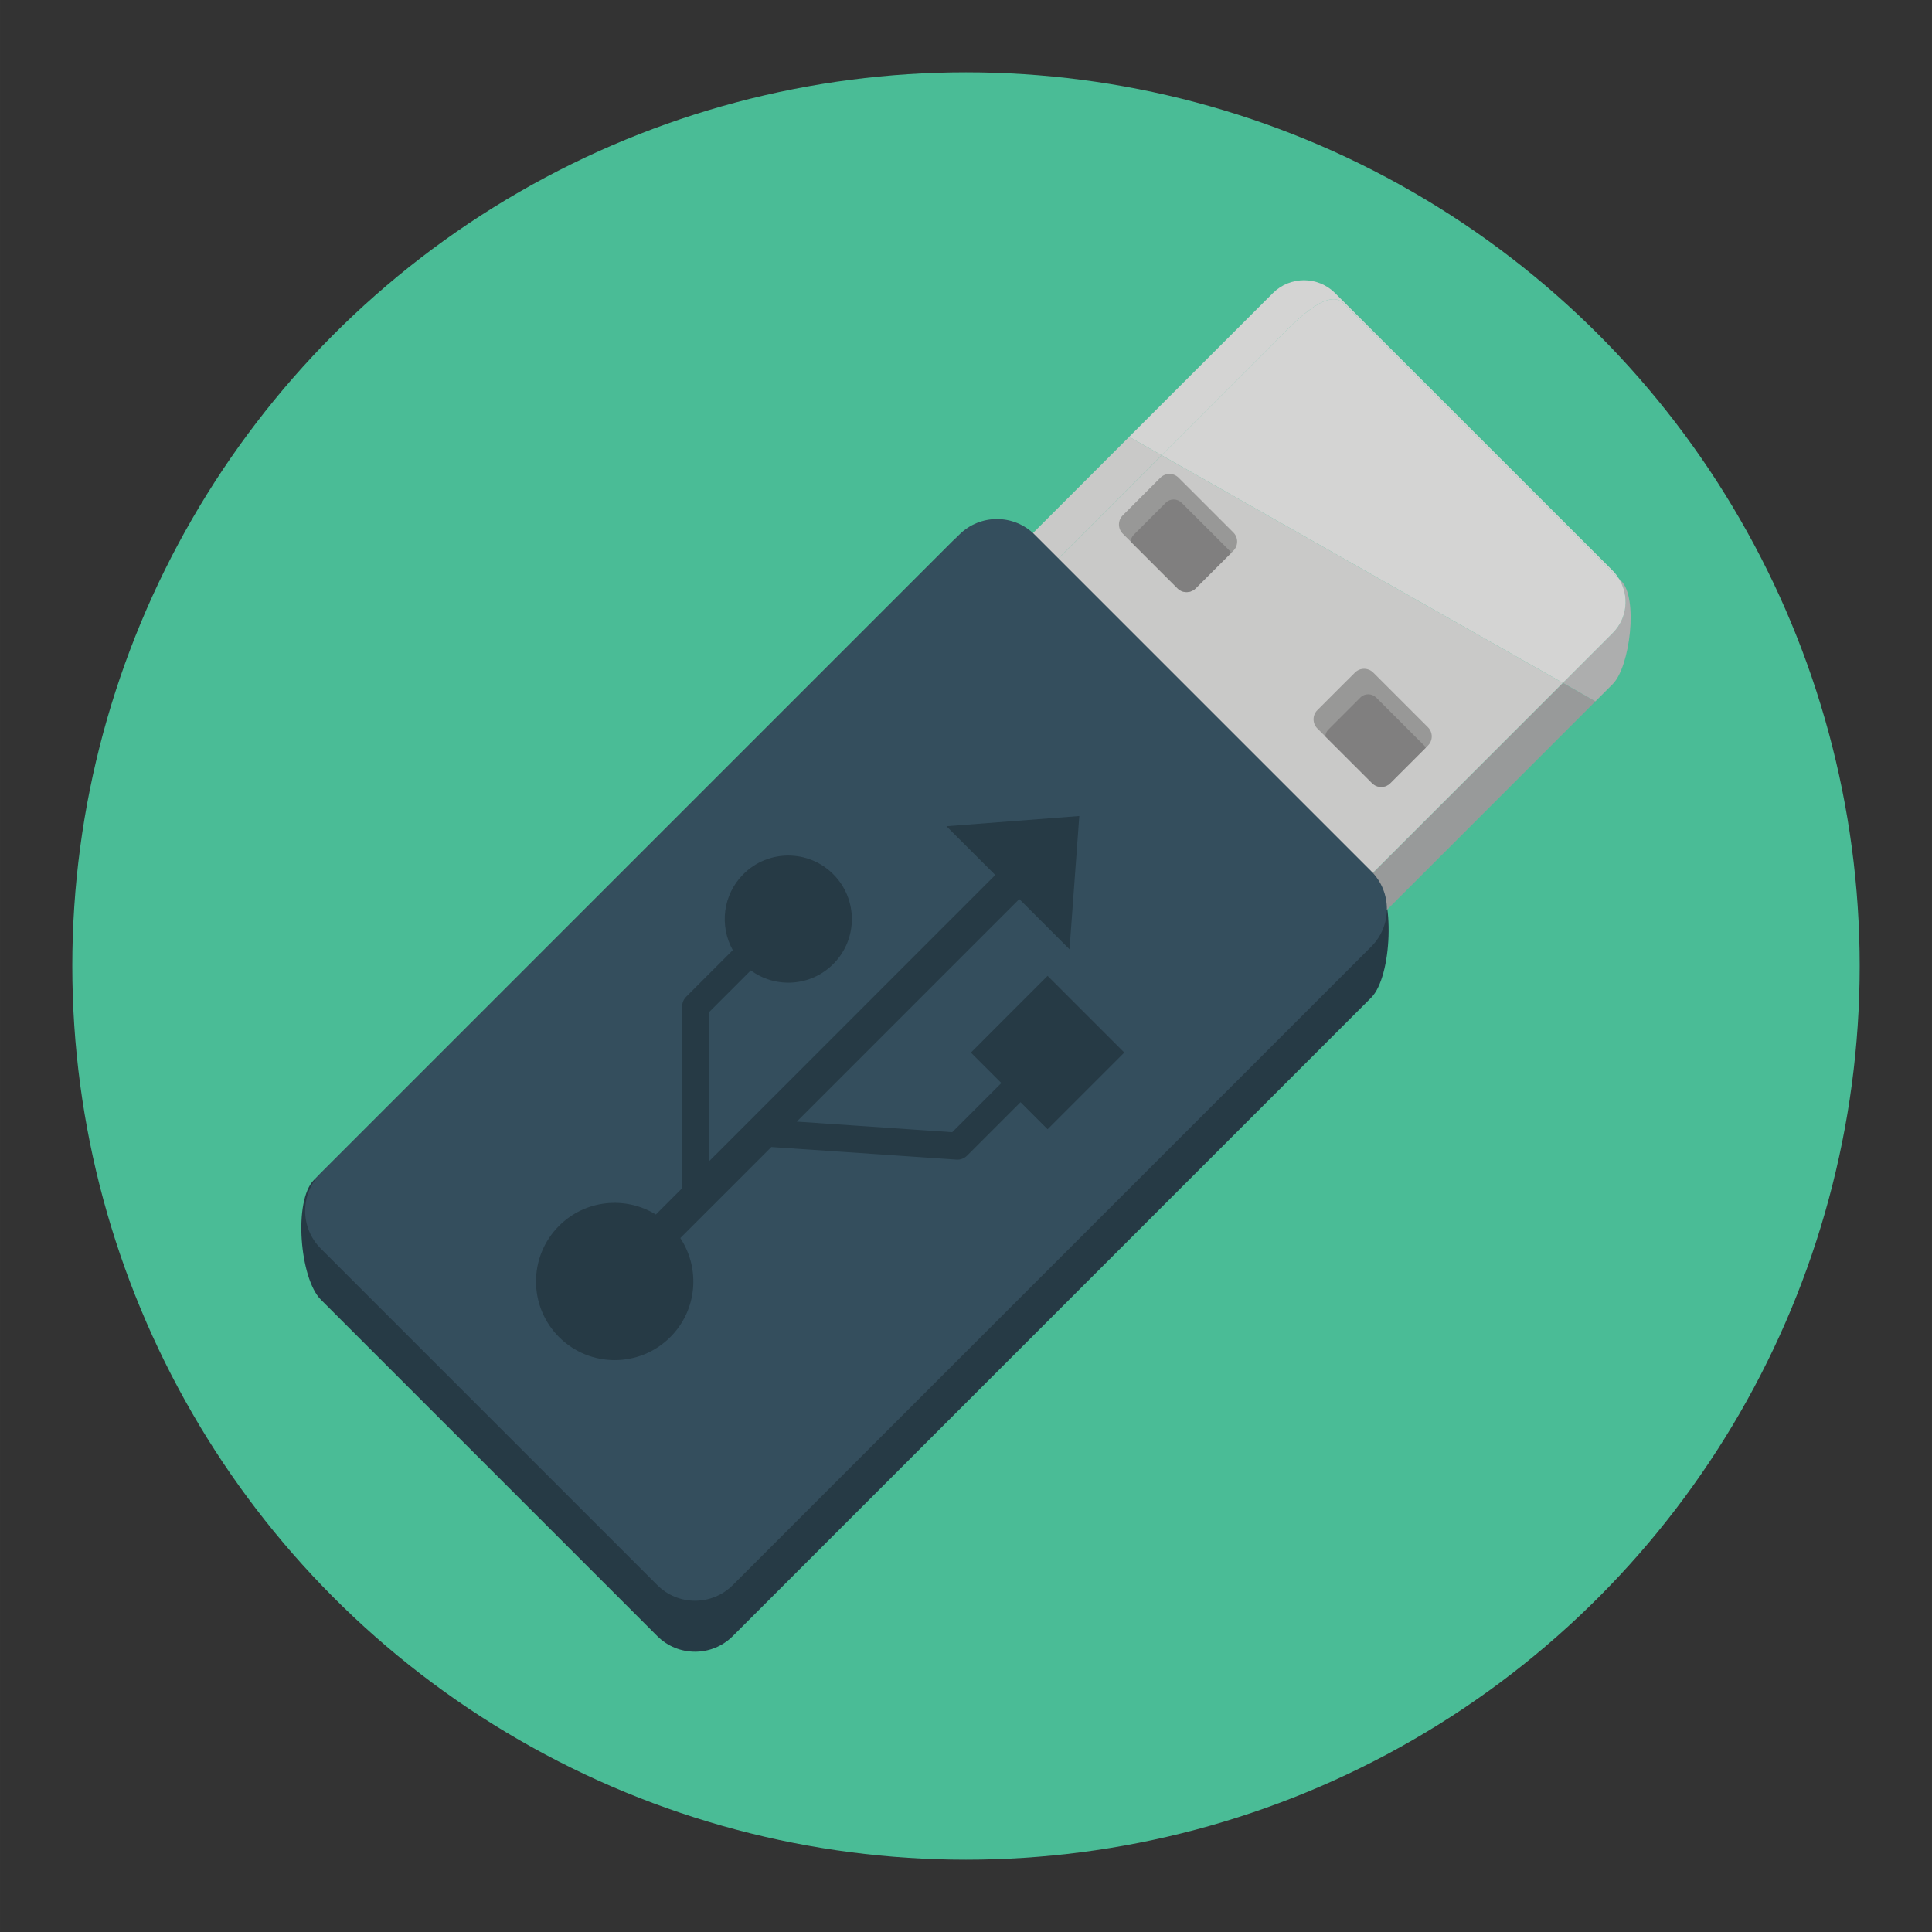 <?xml version="1.0" encoding="utf-8"?>
<!DOCTYPE svg PUBLIC "-//W3C//DTD SVG 1.1//EN" "http://www.w3.org/Graphics/SVG/1.1/DTD/svg11.dtd">
<svg xmlns="http://www.w3.org/2000/svg" xmlns:xlink="http://www.w3.org/1999/xlink" version="1.1" id="Layer_1" x="0px" y="0px" width="64" height="64" viewBox="0 0 136.913 136.914" enable-background="new 0 0 136.913 136.914" xml:space="preserve">
<rect x="0" y="0" width="136.913" height="136.914" fill="#333333" stroke="none"/>
<g>
	<g>
		<g>
			<g>
				<circle fill="#4ABC96" cx="68.456" cy="68.457" r="63.333"/>
			</g>
		</g>
	</g>
	<g>
		<path fill="#263A45" d="M51.928,115.945c-1.477,1.475-3.871,1.475-5.348,0l-23.848-23.85c-1.477-1.475-1.959-7.002-0.482-8.479    l45.244-45.244c1.477-1.477,4.596-1.719,6.07-0.24L97.412,61.98c1.477,1.477,1.238,7.242-0.24,8.719L51.928,115.945z"/>
		<g>
			<defs>
				<path id="SVGID_1_" d="M114.891,41.169l-0.166-0.166c-0.123-0.197-0.264-0.385-0.436-0.557L94.615,20.775      c-1.219-1.219-3.193-1.219-4.412,0l-39.492,39.49c-1.094,1.096-1.197,2.797-0.328,4.016c-0.869,1.217-0.766,2.918,0.328,4.012      l19.674,19.672c1.219,1.219,3.193,1.219,4.412,0l39.492-39.49C115.508,47.255,116.109,42.39,114.891,41.169z"/>
			</defs>
			<clipPath id="SVGID_2_">
				<use xlink:href="#SVGID_1_" overflow="visible"/>
			</clipPath>
			<g clip-path="url(#SVGID_2_)">
				<path fill="#989A9A" d="M74.797,84.353c-1.219,1.219-3.193,1.219-4.412,0L50.711,64.681c-0.125-0.125-0.229-0.262-0.328-0.402      c-0.869,1.221-0.766,2.92,0.328,4.014l19.674,19.672c1.219,1.219,3.193,1.219,4.412,0l38.264-38.262l-2.305-1.309L74.797,84.353      z"/>
				<path fill="#C9C9C8" d="M82.326,32.263l-2.305-1.309L50.711,60.265c-1.094,1.096-1.197,2.795-0.328,4.014      c0.1-0.139,0.203-0.275,0.328-0.4L82.326,32.263z"/>
				<path fill="#C9C9C8" d="M70.385,84.353c1.219,1.219,3.193,1.219,4.412,0l35.959-35.959l-28.43-16.131L50.711,63.878      c-0.125,0.125-0.229,0.262-0.328,0.4c0.1,0.141,0.203,0.277,0.328,0.402L70.385,84.353z"/>
				<path fill="#989A9A" d="M114.891,41.169l-0.166-0.164c0.752,1.205,0.611,2.809-0.436,3.854l-3.533,3.535l2.305,1.309      l1.229-1.229C115.508,47.255,116.109,42.39,114.891,41.169z"/>
				<path opacity="0.2" fill="#FFFFFF" d="M114.891,41.169l-0.166-0.164c0.752,1.205,0.611,2.809-0.436,3.854l-3.533,3.535      l2.305,1.309l1.229-1.229C115.508,47.255,116.109,42.39,114.891,41.169z"/>
				<path fill="#C9C9C8" d="M90.203,24.386c1.219-1.217,3.795-4.107,5.016-2.889l19.506,19.508      c-0.123-0.197-0.264-0.387-0.436-0.559L94.615,20.775c-1.219-1.219-3.193-1.219-4.412,0l-10.182,10.18l2.305,1.309      L90.203,24.386z"/>
				<path fill="#C9C9C8" d="M90.203,24.386l-7.877,7.877l28.43,16.131l3.533-3.535c1.047-1.045,1.188-2.648,0.436-3.854      L95.219,21.498C93.998,20.279,91.422,23.169,90.203,24.386z"/>
				<path opacity="0.2" fill="#FFFFFF" d="M114.725,41.005c-0.123-0.197-0.264-0.387-0.436-0.559L94.615,20.775      c-1.219-1.219-3.193-1.219-4.412,0l-10.182,10.18l2.305,1.309l28.43,16.131l3.533-3.535      C115.336,43.814,115.477,42.21,114.725,41.005z"/>
			</g>
		</g>
		<path fill="#344E5D" d="M51.928,112.33c-1.477,1.477-3.871,1.477-5.348,0L22.732,88.482c-1.477-1.477-1.477-3.871,0-5.348    L67.977,37.89c1.477-1.477,3.871-1.477,5.348,0l23.848,23.848c1.479,1.477,1.479,3.873,0,5.348L51.928,112.33z"/>
		<g>
			<path fill="#989897" d="M98.527,55.5c-0.357,0.359-0.936,0.359-1.293,0l-3.881-3.879c-0.355-0.357-0.355-0.936,0-1.293     l2.668-2.666c0.357-0.357,0.938-0.357,1.295,0l3.879,3.879c0.357,0.357,0.357,0.936,0,1.293L98.527,55.5z"/>
			<g>
				<path fill="#807F7F" d="M97.535,49.443c-0.316-0.314-0.818-0.322-1.125-0.016l-2.281,2.283      c-0.133,0.131-0.193,0.301-0.211,0.475l3.316,3.314c0.357,0.359,0.936,0.359,1.293,0l2.512-2.51      c-0.029-0.045-0.049-0.092-0.088-0.131L97.535,49.443z"/>
			</g>
		</g>
		<g>
			<path fill="#989897" d="M84.736,41.693c-0.357,0.357-0.938,0.357-1.293,0l-3.879-3.877c-0.357-0.357-0.357-0.938,0-1.295     l2.666-2.666c0.357-0.357,0.938-0.357,1.293,0l3.881,3.879c0.357,0.357,0.357,0.938,0,1.295L84.736,41.693z"/>
			<g>
				<path fill="#807F7F" d="M83.744,35.636c-0.314-0.314-0.818-0.322-1.125-0.016l-2.281,2.283      c-0.133,0.131-0.193,0.303-0.211,0.475l3.316,3.314c0.355,0.357,0.936,0.357,1.293,0l2.512-2.51      c-0.029-0.043-0.049-0.092-0.086-0.131L83.744,35.636z"/>
			</g>
		</g>
		<path fill="#263A45" d="M47.502,94.755c1.908-1.906,2.143-4.852,0.709-7.018l2.023-2.023h0.025v-0.023l4.404-4.406l13.123,0.893    c0.275,0.02,0.545-0.082,0.742-0.277l3.793-3.793l1.918,1.918l5.436-5.436l-5.436-5.436l-5.436,5.438l2.16,2.158l-3.484,3.486    l-11.016-0.752l15.771-15.771l3.559,3.559l0.693-9.443l-9.414,0.723l3.459,3.457L50.262,82.283L50.26,71.716l2.945-2.947    c1.764,1.291,4.248,1.146,5.842-0.449c1.76-1.758,1.762-4.611,0-6.369c-1.76-1.762-4.611-1.76-6.369,0    c-1.461,1.459-1.705,3.666-0.748,5.383l-3.309,3.309c-0.178,0.176-0.279,0.426-0.279,0.676v12.883l-1.865,1.865    c-2.148-1.322-4.998-1.057-6.859,0.803c-2.178,2.178-2.178,5.709,0,7.885C41.795,96.931,45.326,96.931,47.502,94.755z"/>
	</g>
</g>
</svg>
